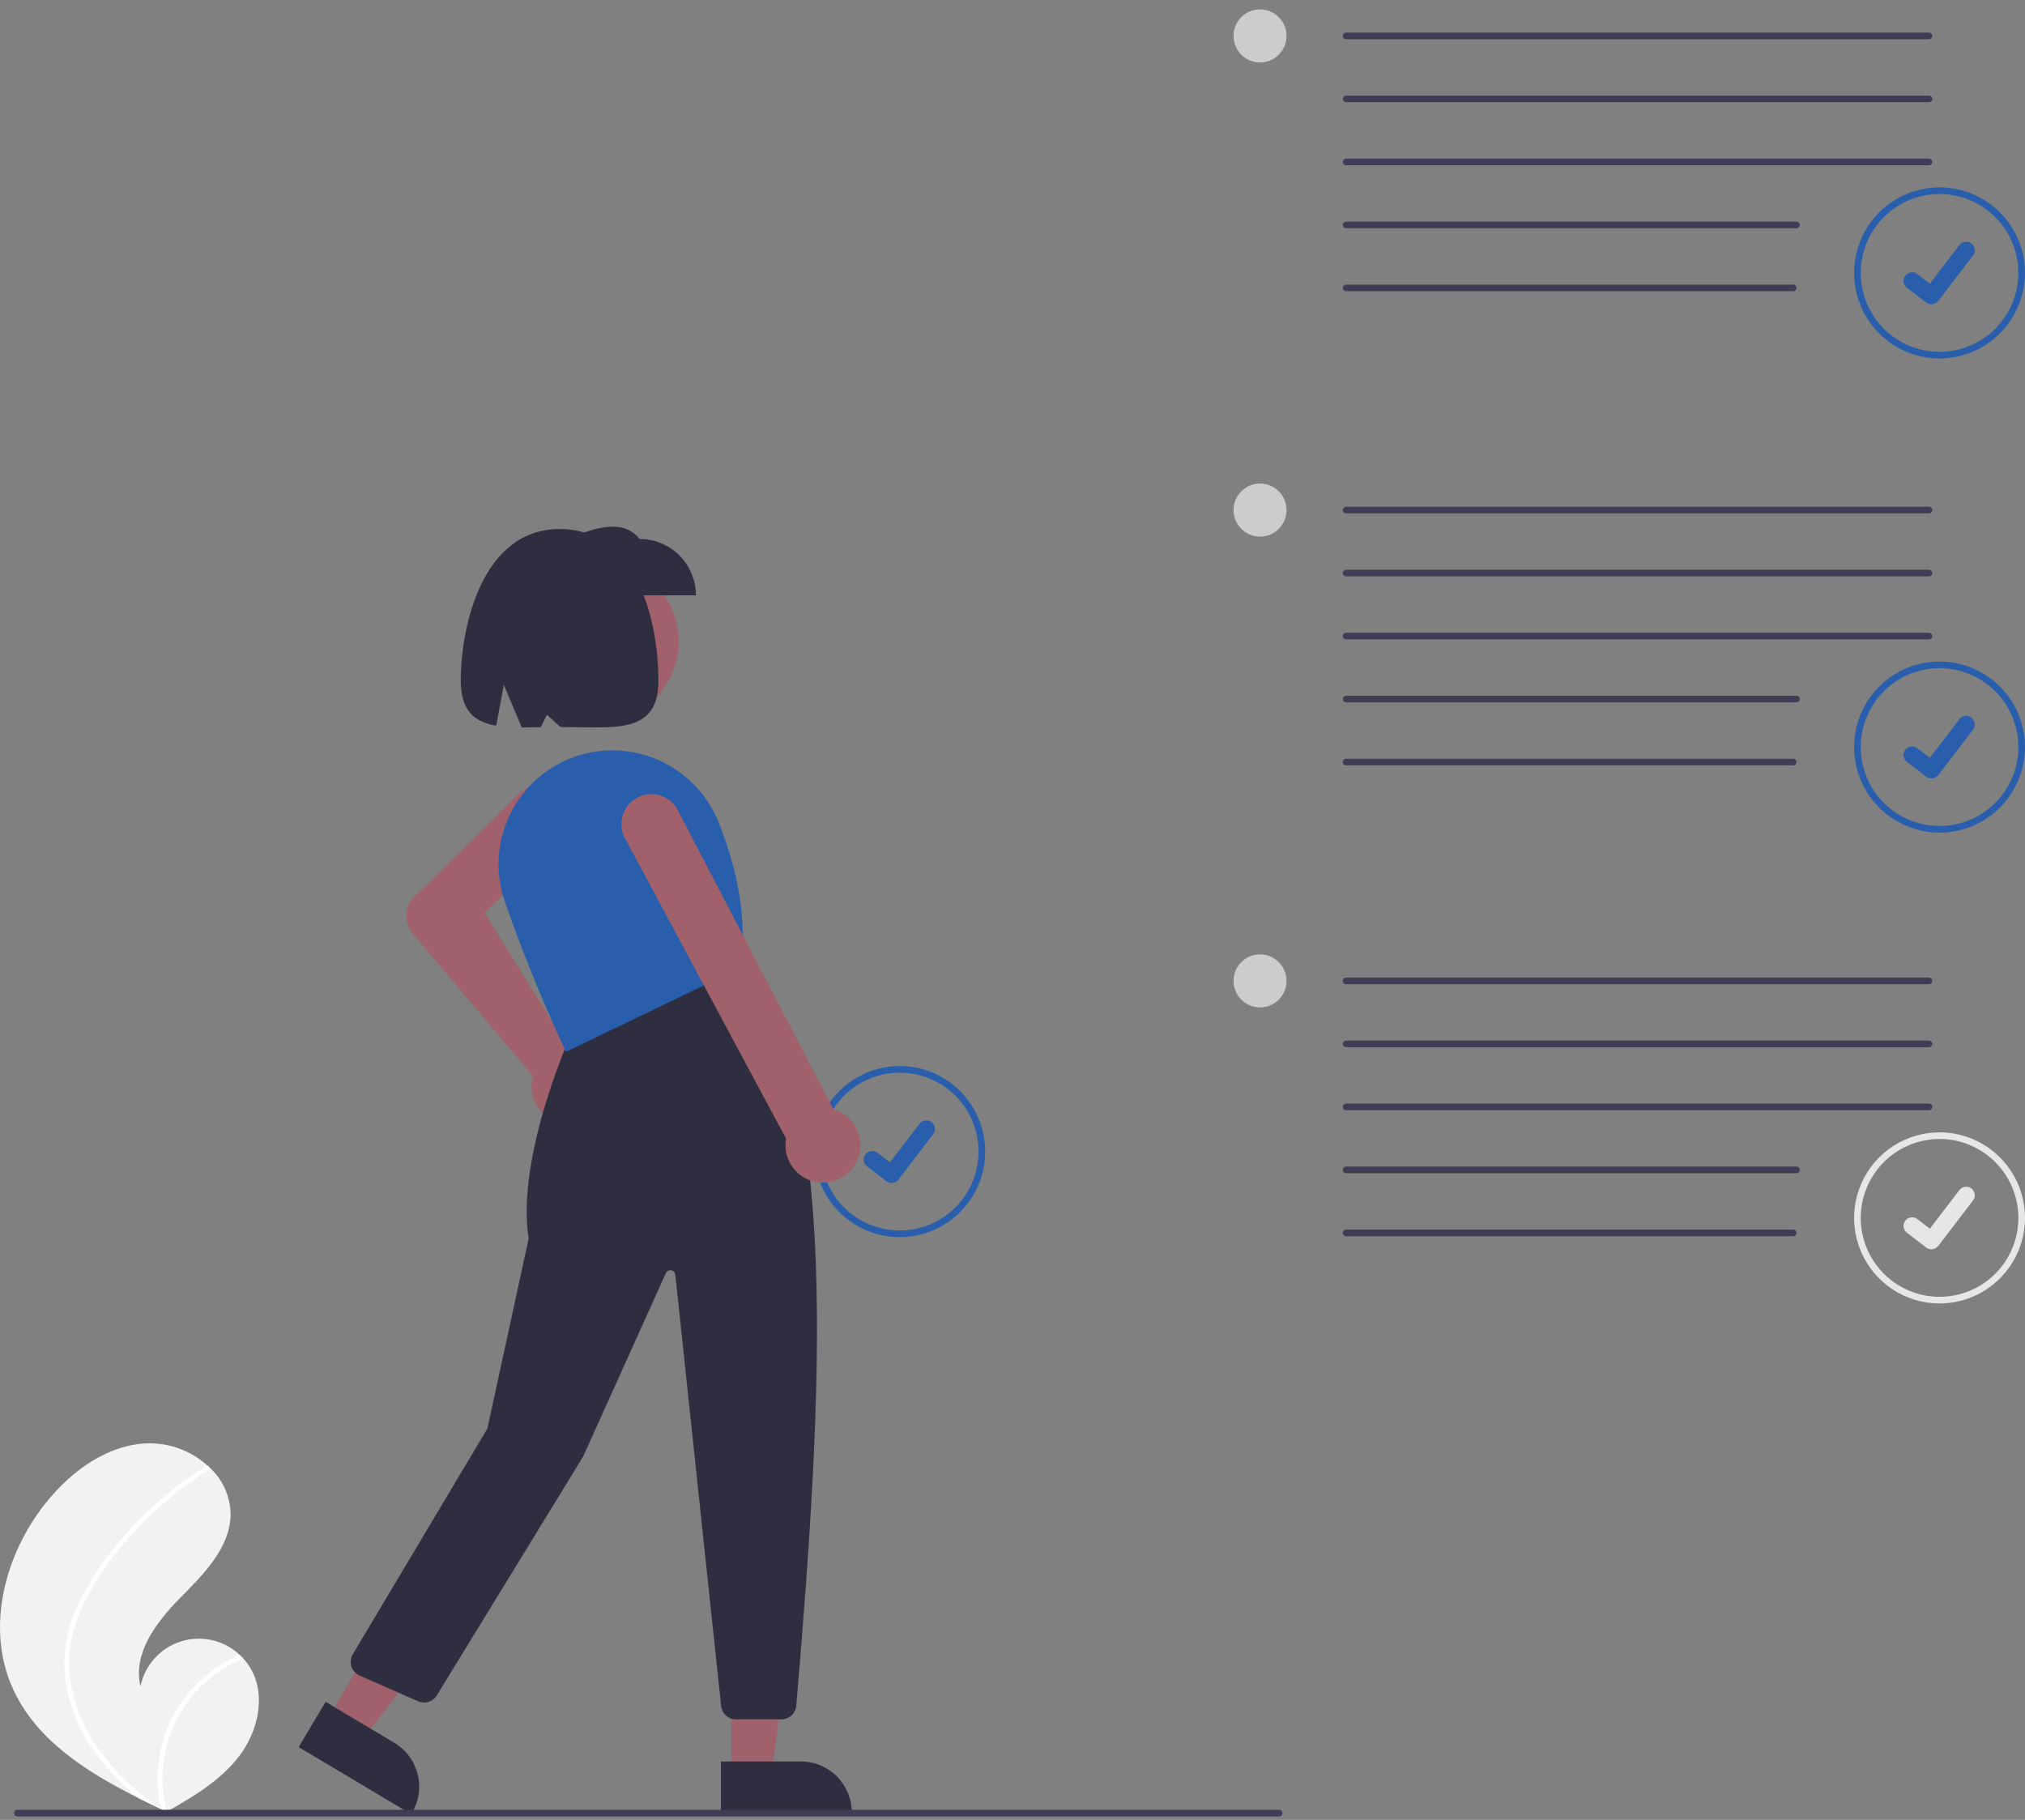 <svg width="158" height="142" viewBox="0 0 158 142" fill="none" xmlns="http://www.w3.org/2000/svg">
<rect x="0" y="0" width="158" height="142" fill="#808080" stroke="none"/>
<g clip-path="url(#clip0_657_4721)">
<path d="M0.937 131.613C2.738 135.738 6.74 138.263 10.837 140.315C11.409 140.601 11.981 140.88 12.551 141.15C12.555 141.151 12.559 141.154 12.563 141.155C12.59 141.168 12.618 141.181 12.643 141.194C12.761 141.25 12.879 141.305 12.995 141.36L12.94 141.395L12.767 141.501C12.826 141.467 12.886 141.433 12.946 141.399C12.964 141.389 12.983 141.379 13 141.368C15.069 140.197 17.167 138.955 18.622 137.08C20.132 135.134 20.792 132.308 19.553 130.178C19.391 129.899 19.197 129.639 18.977 129.403C18.886 129.304 18.791 129.21 18.691 129.119C18.089 128.553 17.347 128.159 16.542 127.976C15.736 127.793 14.897 127.828 14.11 128.078C13.323 128.328 12.617 128.782 12.063 129.396C11.51 130.01 11.13 130.76 10.962 131.569C10.345 129.03 12.181 126.592 14.012 124.729C15.844 122.868 17.936 120.827 17.992 118.214C17.991 117.503 17.839 116.801 17.547 116.153C17.255 115.505 16.83 114.926 16.299 114.455C16.266 114.425 16.234 114.395 16.201 114.366C14.933 113.22 13.28 112.595 11.572 112.617C8.397 112.706 5.575 114.768 3.588 117.25C0.39 121.242 -1.111 126.923 0.937 131.613Z" fill="#F2F2F2"/>
<path d="M6.081 125.224C5.604 126.24 5.277 127.32 5.111 128.43C4.978 129.42 4.993 130.425 5.156 131.411C5.509 133.438 6.343 135.349 7.588 136.986C8.527 138.228 9.619 139.347 10.838 140.315C11.41 140.602 11.981 140.88 12.551 141.15C12.555 141.151 12.559 141.154 12.563 141.155C12.59 141.168 12.618 141.181 12.644 141.194C12.761 141.25 12.879 141.305 12.996 141.36L12.94 141.395L12.767 141.501C12.827 141.467 12.886 141.433 12.946 141.399C12.964 141.389 12.983 141.379 13.001 141.368C12.592 139.787 12.569 138.131 12.931 136.538C13.294 134.946 14.033 133.464 15.086 132.216C16.143 130.984 17.477 130.02 18.977 129.403C18.887 129.304 18.791 129.21 18.692 129.119C18.113 129.367 17.558 129.666 17.033 130.012C15.153 131.243 13.719 133.047 12.943 135.158C12.249 137.073 12.116 139.147 12.558 141.135C12.458 141.066 12.357 140.994 12.259 140.924C10.362 139.623 8.72 137.985 7.415 136.09C6.32 134.466 5.64 132.597 5.436 130.648C5.237 128.52 5.821 126.447 6.815 124.578C7.911 122.579 9.275 120.74 10.87 119.112C12.472 117.437 14.272 115.965 16.231 114.728C16.276 114.7 16.307 114.656 16.32 114.605C16.332 114.554 16.325 114.501 16.299 114.455C16.279 114.414 16.244 114.382 16.201 114.366C16.179 114.36 16.156 114.359 16.134 114.363C16.111 114.367 16.09 114.376 16.072 114.389C15.83 114.542 15.59 114.696 15.353 114.855C13.378 116.181 11.575 117.747 9.986 119.518C8.406 121.214 7.09 123.137 6.081 125.224Z" fill="white"/>
<path d="M70.2 96.531C68.882 96.531 67.593 96.14 66.496 95.406C65.4 94.672 64.545 93.63 64.041 92.41C63.536 91.19 63.404 89.848 63.661 88.553C63.919 87.258 64.553 86.069 65.486 85.135C66.418 84.201 67.606 83.566 68.9 83.308C70.193 83.05 71.533 83.183 72.752 83.688C73.97 84.193 75.011 85.049 75.744 86.147C76.476 87.244 76.867 88.535 76.867 89.855C76.865 91.625 76.162 93.322 74.912 94.574C73.663 95.825 71.968 96.529 70.2 96.531ZM70.2 83.697C68.984 83.697 67.795 84.058 66.783 84.735C65.772 85.412 64.984 86.374 64.518 87.499C64.053 88.624 63.931 89.862 64.168 91.057C64.406 92.251 64.991 93.349 65.851 94.21C66.712 95.071 67.807 95.658 69 95.895C70.194 96.133 71.43 96.011 72.554 95.545C73.678 95.079 74.638 94.29 75.314 93.277C75.99 92.264 76.351 91.073 76.351 89.855C76.349 88.223 75.7 86.657 74.547 85.503C73.394 84.348 71.831 83.699 70.2 83.697Z" fill="#285EAB"/>
<path d="M69.566 92.303C69.422 92.303 69.281 92.257 69.166 92.17L69.159 92.165L67.653 91.011C67.583 90.958 67.524 90.891 67.48 90.815C67.436 90.739 67.408 90.654 67.396 90.567C67.385 90.48 67.391 90.391 67.413 90.306C67.436 90.221 67.475 90.141 67.529 90.072C67.582 90.002 67.649 89.943 67.725 89.899C67.801 89.855 67.885 89.826 67.972 89.815C68.059 89.803 68.148 89.809 68.233 89.832C68.318 89.855 68.397 89.894 68.467 89.948L69.443 90.697L71.748 87.685C71.801 87.615 71.868 87.557 71.944 87.513C72.02 87.469 72.104 87.44 72.191 87.429C72.278 87.417 72.367 87.423 72.452 87.446C72.537 87.468 72.616 87.508 72.686 87.561L72.672 87.581L72.687 87.561C72.827 87.669 72.919 87.829 72.942 88.005C72.966 88.181 72.918 88.36 72.81 88.501L70.099 92.041C70.036 92.123 69.955 92.189 69.863 92.234C69.771 92.279 69.669 92.303 69.567 92.302L69.566 92.303Z" fill="#285EAB"/>
<path d="M46.604 56.397C50.109 56.397 52.95 53.552 52.95 50.043C52.95 46.533 50.109 43.688 46.604 43.688C43.099 43.688 40.258 46.533 40.258 50.043C40.258 53.552 43.099 56.397 46.604 56.397Z" fill="#A0616A"/>
<path d="M44.312 87.643C44.233 87.643 44.152 87.639 44.072 87.632C43.672 87.599 43.285 87.481 42.934 87.288C42.584 87.094 42.278 86.828 42.037 86.508C41.796 86.187 41.625 85.82 41.536 85.428C41.447 85.037 41.442 84.632 41.52 84.239C41.538 84.147 41.562 84.057 41.59 83.968L32.223 72.876C31.918 72.512 31.738 72.059 31.711 71.584C31.683 71.11 31.809 70.639 32.07 70.241L32.087 70.221L40.518 61.897C40.747 61.67 41.019 61.492 41.317 61.371C41.616 61.251 41.935 61.191 42.257 61.194C42.579 61.198 42.897 61.266 43.193 61.393C43.488 61.521 43.756 61.706 43.98 61.937C44.203 62.169 44.379 62.443 44.497 62.742C44.615 63.042 44.672 63.363 44.665 63.685C44.658 64.007 44.588 64.325 44.458 64.62C44.328 64.915 44.141 65.181 43.908 65.403L37.802 71.216L44.486 81.958C44.613 81.965 44.739 81.981 44.863 82.005C45.555 82.143 46.17 82.534 46.59 83.101C47.01 83.668 47.205 84.371 47.136 85.074C47.068 85.776 46.741 86.428 46.219 86.903C45.697 87.378 45.017 87.641 44.312 87.643Z" fill="#A0616A"/>
<path d="M57.056 138.48L60.224 138.479L61.731 126.245L57.056 126.245L57.056 138.48Z" fill="#A0616A"/>
<path d="M56.248 137.444L62.486 137.443H62.487C63.009 137.443 63.526 137.546 64.008 137.746C64.49 137.946 64.929 138.24 65.298 138.609C65.667 138.979 65.96 139.418 66.16 139.901C66.359 140.384 66.462 140.901 66.462 141.424V141.553L56.248 141.554L56.248 137.444Z" fill="#2F2E41"/>
<path d="M25.57 134.094L28.292 135.717L35.838 125.977L31.821 123.582L25.57 134.094Z" fill="#A0616A"/>
<path d="M25.406 132.79L30.766 135.986C31.214 136.253 31.606 136.606 31.918 137.025C32.231 137.444 32.457 137.921 32.586 138.428C32.714 138.934 32.741 139.461 32.666 139.979C32.591 140.496 32.415 140.993 32.148 141.443L32.082 141.554L23.306 136.322L25.406 132.79Z" fill="#2F2E41"/>
<path d="M60.971 134.158H57.424C57.136 134.159 56.859 134.053 56.646 133.86C56.432 133.668 56.297 133.403 56.267 133.117L52.691 99.459C52.682 99.374 52.646 99.295 52.587 99.233C52.529 99.171 52.452 99.13 52.367 99.117C52.283 99.103 52.197 99.118 52.122 99.158C52.047 99.199 51.988 99.263 51.953 99.34L45.502 113.644L34.08 132.292C33.932 132.531 33.703 132.709 33.435 132.793C33.167 132.876 32.878 132.861 32.62 132.749L28.058 130.739C27.907 130.672 27.772 130.574 27.662 130.451C27.551 130.329 27.468 130.184 27.418 130.027C27.368 129.869 27.352 129.703 27.371 129.539C27.39 129.375 27.443 129.217 27.528 129.076L38.027 111.472L41.248 96.641C40.235 90.209 44.577 80.646 44.62 80.55L44.642 80.503L57.697 75.274L57.757 75.348C65.514 84.829 64.252 108.072 62.13 133.092C62.104 133.382 61.97 133.652 61.756 133.849C61.542 134.046 61.262 134.157 60.971 134.158Z" fill="#2F2E41"/>
<path d="M44.16 82.07L44.105 81.953C44.078 81.897 41.419 76.281 39.369 70.279C38.975 69.118 38.826 67.888 38.931 66.667C39.037 65.445 39.395 64.259 39.982 63.184C40.577 62.097 41.391 61.145 42.372 60.39C43.353 59.634 44.48 59.091 45.682 58.795C47.768 58.294 49.965 58.56 51.871 59.545C53.778 60.531 55.268 62.169 56.069 64.161C57.695 68.233 58.273 72.03 57.785 75.448L57.775 75.516L57.713 75.546L44.16 82.07Z" fill="#285EAB"/>
<path d="M66.49 91.181C66.22 91.519 65.879 91.793 65.492 91.983C65.104 92.173 64.679 92.275 64.248 92.281C63.854 92.287 63.463 92.212 63.099 92.063C62.735 91.913 62.404 91.691 62.128 91.411C61.852 91.13 61.634 90.796 61.49 90.43C61.345 90.063 61.276 89.671 61.287 89.277C61.291 89.133 61.307 88.989 61.334 88.847L48.837 65.543C48.674 65.282 48.564 64.99 48.513 64.686C48.463 64.381 48.473 64.07 48.543 63.769C48.613 63.469 48.742 63.185 48.922 62.934C49.102 62.684 49.329 62.471 49.592 62.309C49.854 62.147 50.146 62.038 50.45 61.989C50.755 61.941 51.066 61.953 51.365 62.024C51.665 62.096 51.948 62.227 52.197 62.409C52.446 62.59 52.657 62.82 52.818 63.083L65.025 86.55C65.486 86.685 65.906 86.93 66.25 87.266C66.593 87.601 66.848 88.016 66.993 88.474C67.138 88.932 67.168 89.419 67.08 89.891C66.992 90.363 66.789 90.806 66.49 91.181Z" fill="#A0616A"/>
<path d="M54.299 46.453H44.222V42.055C46.434 41.175 48.598 40.427 49.906 42.055C51.071 42.055 52.188 42.519 53.012 43.343C53.836 44.168 54.299 45.287 54.299 46.453Z" fill="#2F2E41"/>
<path d="M43.663 41.279C37.639 41.279 35.953 48.84 35.953 53.105C35.953 55.484 37.028 56.335 38.716 56.623L39.312 53.439L40.709 56.76C41.183 56.762 41.681 56.753 42.198 56.744L42.671 55.767L43.727 56.726C47.956 56.732 51.374 57.35 51.374 53.105C51.374 48.84 49.895 41.279 43.663 41.279Z" fill="#2F2E41"/>
<path d="M98.313 41.869C99.455 41.869 100.38 40.942 100.38 39.799C100.38 38.656 99.455 37.73 98.313 37.73C97.171 37.73 96.246 38.656 96.246 39.799C96.246 40.942 97.171 41.869 98.313 41.869Z" fill="#CCCCCC"/>
<path d="M151.333 64.969C150.015 64.969 148.725 64.577 147.629 63.843C146.533 63.11 145.678 62.067 145.174 60.848C144.669 59.628 144.537 58.285 144.794 56.99C145.051 55.696 145.686 54.506 146.619 53.572C147.551 52.639 148.739 52.003 150.032 51.745C151.326 51.488 152.666 51.62 153.885 52.125C155.103 52.631 156.144 53.486 156.877 54.584C157.609 55.682 158 56.973 158 58.293C157.998 60.063 157.295 61.76 156.045 63.011C154.795 64.263 153.101 64.967 151.333 64.969ZM151.333 52.135C150.117 52.135 148.928 52.496 147.916 53.172C146.905 53.849 146.116 54.811 145.651 55.936C145.185 57.062 145.064 58.3 145.301 59.494C145.538 60.689 146.124 61.786 146.984 62.647C147.844 63.509 148.94 64.095 150.133 64.333C151.326 64.57 152.563 64.448 153.687 63.982C154.811 63.516 155.771 62.727 156.447 61.714C157.123 60.702 157.483 59.511 157.483 58.293C157.482 56.66 156.833 55.095 155.68 53.94C154.527 52.786 152.964 52.136 151.333 52.135Z" fill="#285EAB"/>
<path d="M150.698 60.741C150.554 60.741 150.413 60.694 150.298 60.608L150.291 60.602L148.785 59.449C148.644 59.341 148.551 59.181 148.528 59.005C148.505 58.828 148.553 58.65 148.661 58.509C148.769 58.368 148.928 58.276 149.104 58.252C149.28 58.229 149.458 58.277 149.599 58.385L150.575 59.134L152.88 56.123C152.933 56.053 153 55.994 153.076 55.95C153.152 55.906 153.236 55.878 153.323 55.866C153.41 55.855 153.499 55.86 153.584 55.883C153.669 55.906 153.748 55.945 153.818 55.999L153.804 56.019L153.818 55.999C153.959 56.107 154.051 56.267 154.074 56.443C154.098 56.619 154.05 56.797 153.942 56.938L151.231 60.479C151.168 60.56 151.087 60.626 150.995 60.672C150.903 60.717 150.801 60.74 150.698 60.74L150.698 60.741Z" fill="#285EAB"/>
<path d="M150.507 40.058H105.032C104.963 40.058 104.898 40.031 104.849 39.983C104.801 39.934 104.773 39.868 104.773 39.8C104.773 39.731 104.801 39.665 104.849 39.617C104.898 39.568 104.963 39.541 105.032 39.541H150.507C150.576 39.541 150.641 39.568 150.69 39.617C150.738 39.665 150.766 39.731 150.766 39.8C150.766 39.868 150.738 39.934 150.69 39.983C150.641 40.031 150.576 40.058 150.507 40.058Z" fill="#3F3D56"/>
<path d="M150.507 44.974H105.032C104.963 44.974 104.898 44.946 104.849 44.898C104.801 44.849 104.773 44.783 104.773 44.715C104.773 44.646 104.801 44.58 104.849 44.532C104.898 44.483 104.963 44.456 105.032 44.456H150.507C150.576 44.456 150.641 44.483 150.69 44.532C150.738 44.58 150.766 44.646 150.766 44.715C150.766 44.783 150.738 44.849 150.69 44.898C150.641 44.946 150.576 44.974 150.507 44.974Z" fill="#3F3D56"/>
<path d="M150.507 49.889H105.032C104.963 49.889 104.898 49.862 104.849 49.814C104.801 49.765 104.773 49.699 104.773 49.631C104.773 49.562 104.801 49.496 104.849 49.448C104.898 49.399 104.963 49.372 105.032 49.372H150.507C150.576 49.372 150.641 49.399 150.69 49.448C150.738 49.496 150.766 49.562 150.766 49.631C150.766 49.699 150.738 49.765 150.69 49.814C150.641 49.862 150.576 49.889 150.507 49.889Z" fill="#3F3D56"/>
<path d="M140.172 54.804H105.032C104.963 54.804 104.898 54.777 104.849 54.729C104.801 54.68 104.773 54.614 104.773 54.546C104.773 54.477 104.801 54.411 104.849 54.363C104.898 54.314 104.963 54.287 105.032 54.287H140.172C140.24 54.287 140.306 54.314 140.355 54.363C140.403 54.411 140.43 54.477 140.43 54.546C140.43 54.614 140.403 54.68 140.355 54.729C140.306 54.777 140.24 54.804 140.172 54.804Z" fill="#3F3D56"/>
<path d="M139.913 59.721H105.032C104.963 59.721 104.898 59.693 104.849 59.645C104.801 59.596 104.773 59.531 104.773 59.462C104.773 59.393 104.801 59.327 104.849 59.279C104.898 59.23 104.963 59.203 105.032 59.203H139.913C139.982 59.203 140.048 59.23 140.096 59.279C140.145 59.327 140.172 59.393 140.172 59.462C140.172 59.531 140.145 59.596 140.096 59.645C140.048 59.693 139.982 59.721 139.913 59.721Z" fill="#3F3D56"/>
<path d="M98.313 4.873C99.455 4.873 100.38 3.946 100.38 2.803C100.38 1.66 99.455 0.733 98.313 0.733C97.171 0.733 96.246 1.66 96.246 2.803C96.246 3.946 97.171 4.873 98.313 4.873Z" fill="#CCCCCC"/>
<path d="M151.333 27.971C150.015 27.971 148.725 27.58 147.629 26.846C146.533 26.113 145.678 25.07 145.174 23.851C144.669 22.631 144.537 21.288 144.794 19.994C145.051 18.698 145.686 17.509 146.619 16.575C147.551 15.642 148.739 15.006 150.032 14.748C151.326 14.491 152.666 14.623 153.885 15.128C155.103 15.633 156.144 16.489 156.877 17.587C157.609 18.685 158 19.976 158 21.296C157.998 23.066 157.295 24.762 156.045 26.014C154.795 27.266 153.101 27.97 151.333 27.971ZM151.333 15.138C150.117 15.138 148.928 15.499 147.916 16.175C146.905 16.852 146.116 17.814 145.651 18.939C145.185 20.064 145.064 21.303 145.301 22.497C145.538 23.692 146.124 24.789 146.984 25.65C147.844 26.512 148.94 27.098 150.133 27.336C151.326 27.573 152.563 27.451 153.687 26.985C154.811 26.519 155.771 25.73 156.447 24.717C157.123 23.704 157.483 22.514 157.483 21.296C157.482 19.663 156.833 18.098 155.68 16.943C154.527 15.789 152.964 15.139 151.333 15.138Z" fill="#285EAB"/>
<path d="M150.698 23.744C150.554 23.744 150.413 23.697 150.298 23.611L150.291 23.605L148.785 22.452C148.644 22.343 148.551 22.184 148.528 22.008C148.505 21.831 148.553 21.653 148.661 21.512C148.769 21.371 148.928 21.279 149.104 21.255C149.28 21.232 149.458 21.28 149.599 21.388L150.575 22.137L152.88 19.126C152.933 19.056 153 18.997 153.076 18.953C153.152 18.909 153.236 18.881 153.323 18.869C153.41 18.858 153.499 18.863 153.584 18.886C153.669 18.909 153.748 18.948 153.818 19.002L153.804 19.022L153.818 19.002C153.959 19.11 154.051 19.27 154.074 19.446C154.098 19.622 154.05 19.8 153.942 19.941L151.231 23.482C151.168 23.563 151.087 23.629 150.995 23.674C150.903 23.72 150.801 23.743 150.698 23.743L150.698 23.744Z" fill="#285EAB"/>
<path d="M150.507 3.061H105.032C104.963 3.061 104.898 3.034 104.849 2.986C104.801 2.937 104.773 2.871 104.773 2.803C104.773 2.734 104.801 2.668 104.849 2.62C104.898 2.571 104.963 2.544 105.032 2.544H150.507C150.576 2.544 150.641 2.571 150.69 2.62C150.738 2.668 150.766 2.734 150.766 2.803C150.766 2.871 150.738 2.937 150.69 2.986C150.641 3.034 150.576 3.061 150.507 3.061Z" fill="#3F3D56"/>
<path d="M150.507 7.977H105.032C104.963 7.977 104.898 7.95 104.849 7.902C104.801 7.853 104.773 7.787 104.773 7.719C104.773 7.65 104.801 7.584 104.849 7.536C104.898 7.487 104.963 7.46 105.032 7.46H150.507C150.576 7.46 150.641 7.487 150.69 7.536C150.738 7.584 150.766 7.65 150.766 7.719C150.766 7.787 150.738 7.853 150.69 7.902C150.641 7.95 150.576 7.977 150.507 7.977Z" fill="#3F3D56"/>
<path d="M150.507 12.893H105.032C104.963 12.893 104.898 12.866 104.849 12.818C104.801 12.769 104.773 12.703 104.773 12.635C104.773 12.566 104.801 12.5 104.849 12.452C104.898 12.403 104.963 12.376 105.032 12.376H150.507C150.576 12.376 150.641 12.403 150.69 12.452C150.738 12.5 150.766 12.566 150.766 12.635C150.766 12.703 150.738 12.769 150.69 12.818C150.641 12.866 150.576 12.893 150.507 12.893Z" fill="#3F3D56"/>
<path d="M140.172 17.808H105.032C104.963 17.808 104.898 17.781 104.849 17.733C104.801 17.684 104.773 17.618 104.773 17.55C104.773 17.481 104.801 17.415 104.849 17.367C104.898 17.318 104.963 17.291 105.032 17.291H140.172C140.24 17.291 140.306 17.318 140.355 17.367C140.403 17.415 140.43 17.481 140.43 17.55C140.43 17.618 140.403 17.684 140.355 17.733C140.306 17.781 140.24 17.808 140.172 17.808Z" fill="#3F3D56"/>
<path d="M139.913 22.724H105.032C104.963 22.724 104.898 22.697 104.849 22.649C104.801 22.6 104.773 22.534 104.773 22.466C104.773 22.397 104.801 22.331 104.849 22.283C104.898 22.234 104.963 22.207 105.032 22.207H139.913C139.982 22.207 140.048 22.234 140.096 22.283C140.145 22.331 140.172 22.397 140.172 22.466C140.172 22.534 140.145 22.6 140.096 22.649C140.048 22.697 139.982 22.724 139.913 22.724Z" fill="#3F3D56"/>
<path d="M98.313 78.607C99.455 78.607 100.38 77.681 100.38 76.537C100.38 75.394 99.455 74.468 98.313 74.468C97.171 74.468 96.246 75.394 96.246 76.537C96.246 77.681 97.171 78.607 98.313 78.607Z" fill="#CCCCCC"/>
<path d="M151.333 101.706C150.015 101.706 148.725 101.314 147.629 100.581C146.533 99.847 145.678 98.805 145.174 97.585C144.669 96.365 144.537 95.023 144.794 93.728C145.051 92.433 145.686 91.243 146.619 90.31C147.551 89.376 148.739 88.74 150.032 88.483C151.326 88.225 152.666 88.357 153.885 88.863C155.103 89.368 156.144 90.224 156.877 91.321C157.609 92.419 158 93.71 158 95.03C157.998 96.8 157.295 98.497 156.045 99.748C154.795 101 153.101 101.704 151.333 101.706ZM151.333 88.872C150.117 88.872 148.928 89.233 147.916 89.91C146.905 90.587 146.116 91.548 145.651 92.674C145.185 93.799 145.064 95.037 145.301 96.232C145.538 97.426 146.124 98.523 146.984 99.385C147.844 100.246 148.94 100.833 150.133 101.07C151.326 101.308 152.563 101.186 153.687 100.72C154.811 100.254 155.771 99.464 156.447 98.451C157.123 97.439 157.483 96.248 157.483 95.03C157.482 93.397 156.833 91.832 155.68 90.678C154.527 89.523 152.964 88.874 151.333 88.872Z" fill="#E6E6E6"/>
<path d="M150.698 97.478C150.554 97.478 150.413 97.432 150.298 97.345L150.291 97.34L148.785 96.186C148.715 96.132 148.656 96.066 148.612 95.99C148.568 95.913 148.54 95.829 148.528 95.742C148.517 95.655 148.522 95.566 148.545 95.481C148.568 95.396 148.607 95.316 148.661 95.246C148.714 95.177 148.781 95.118 148.857 95.074C148.933 95.03 149.017 95.001 149.104 94.99C149.191 94.978 149.28 94.984 149.365 95.007C149.45 95.029 149.529 95.069 149.599 95.122L150.575 95.871L152.88 92.86C152.933 92.79 153 92.732 153.076 92.688C153.152 92.644 153.236 92.615 153.323 92.603C153.41 92.592 153.499 92.598 153.584 92.62C153.669 92.643 153.748 92.682 153.818 92.736L153.804 92.756L153.818 92.736C153.959 92.844 154.051 93.004 154.074 93.18C154.098 93.356 154.05 93.534 153.942 93.675L151.231 97.216C151.168 97.297 151.087 97.364 150.995 97.409C150.903 97.454 150.801 97.478 150.698 97.477L150.698 97.478Z" fill="#E6E6E6"/>
<path d="M150.507 76.796H105.032C104.963 76.796 104.898 76.769 104.849 76.72C104.801 76.671 104.773 76.606 104.773 76.537C104.773 76.468 104.801 76.403 104.849 76.354C104.898 76.306 104.963 76.278 105.032 76.278H150.507C150.576 76.278 150.641 76.306 150.69 76.354C150.738 76.403 150.766 76.468 150.766 76.537C150.766 76.606 150.738 76.671 150.69 76.72C150.641 76.769 150.576 76.796 150.507 76.796Z" fill="#3F3D56"/>
<path d="M150.507 81.712H105.032C104.963 81.712 104.898 81.684 104.849 81.636C104.801 81.588 104.773 81.522 104.773 81.453C104.773 81.384 104.801 81.319 104.849 81.27C104.898 81.222 104.963 81.194 105.032 81.194H150.507C150.576 81.194 150.641 81.222 150.69 81.27C150.738 81.319 150.766 81.384 150.766 81.453C150.766 81.522 150.738 81.588 150.69 81.636C150.641 81.684 150.576 81.712 150.507 81.712Z" fill="#3F3D56"/>
<path d="M150.507 86.627H105.032C104.963 86.627 104.898 86.6 104.849 86.551C104.801 86.502 104.773 86.437 104.773 86.368C104.773 86.299 104.801 86.234 104.849 86.185C104.898 86.137 104.963 86.109 105.032 86.109H150.507C150.576 86.109 150.641 86.137 150.69 86.185C150.738 86.234 150.766 86.299 150.766 86.368C150.766 86.437 150.738 86.502 150.69 86.551C150.641 86.6 150.576 86.627 150.507 86.627Z" fill="#3F3D56"/>
<path d="M140.172 91.543H105.032C104.963 91.543 104.898 91.516 104.849 91.467C104.801 91.418 104.773 91.353 104.773 91.284C104.773 91.216 104.801 91.15 104.849 91.101C104.898 91.053 104.963 91.025 105.032 91.025H140.172C140.24 91.025 140.306 91.053 140.355 91.101C140.403 91.15 140.43 91.216 140.43 91.284C140.43 91.353 140.403 91.418 140.355 91.467C140.306 91.516 140.24 91.543 140.172 91.543Z" fill="#3F3D56"/>
<path d="M139.913 96.458H105.032C104.963 96.458 104.898 96.431 104.849 96.382C104.801 96.334 104.773 96.268 104.773 96.199C104.773 96.13 104.801 96.065 104.849 96.016C104.898 95.968 104.963 95.94 105.032 95.94H139.913C139.982 95.94 140.048 95.968 140.096 96.016C140.145 96.065 140.172 96.13 140.172 96.199C140.172 96.268 140.145 96.334 140.096 96.382C140.048 96.431 139.982 96.458 139.913 96.458Z" fill="#3F3D56"/>
<path d="M99.804 141.733H1.36C1.291 141.733 1.226 141.706 1.177 141.657C1.129 141.609 1.102 141.543 1.102 141.475C1.102 141.406 1.129 141.34 1.177 141.292C1.226 141.243 1.291 141.216 1.36 141.216H99.804C99.872 141.216 99.938 141.243 99.986 141.292C100.035 141.34 100.062 141.406 100.062 141.475C100.062 141.543 100.035 141.609 99.986 141.657C99.938 141.706 99.872 141.733 99.804 141.733Z" fill="#3F3D56"/>
</g>
<defs>
<clipPath id="clip0_657_4721">
<rect width="158" height="141" fill="white" transform="translate(0 0.733)"/>
</clipPath>
</defs>
</svg>

